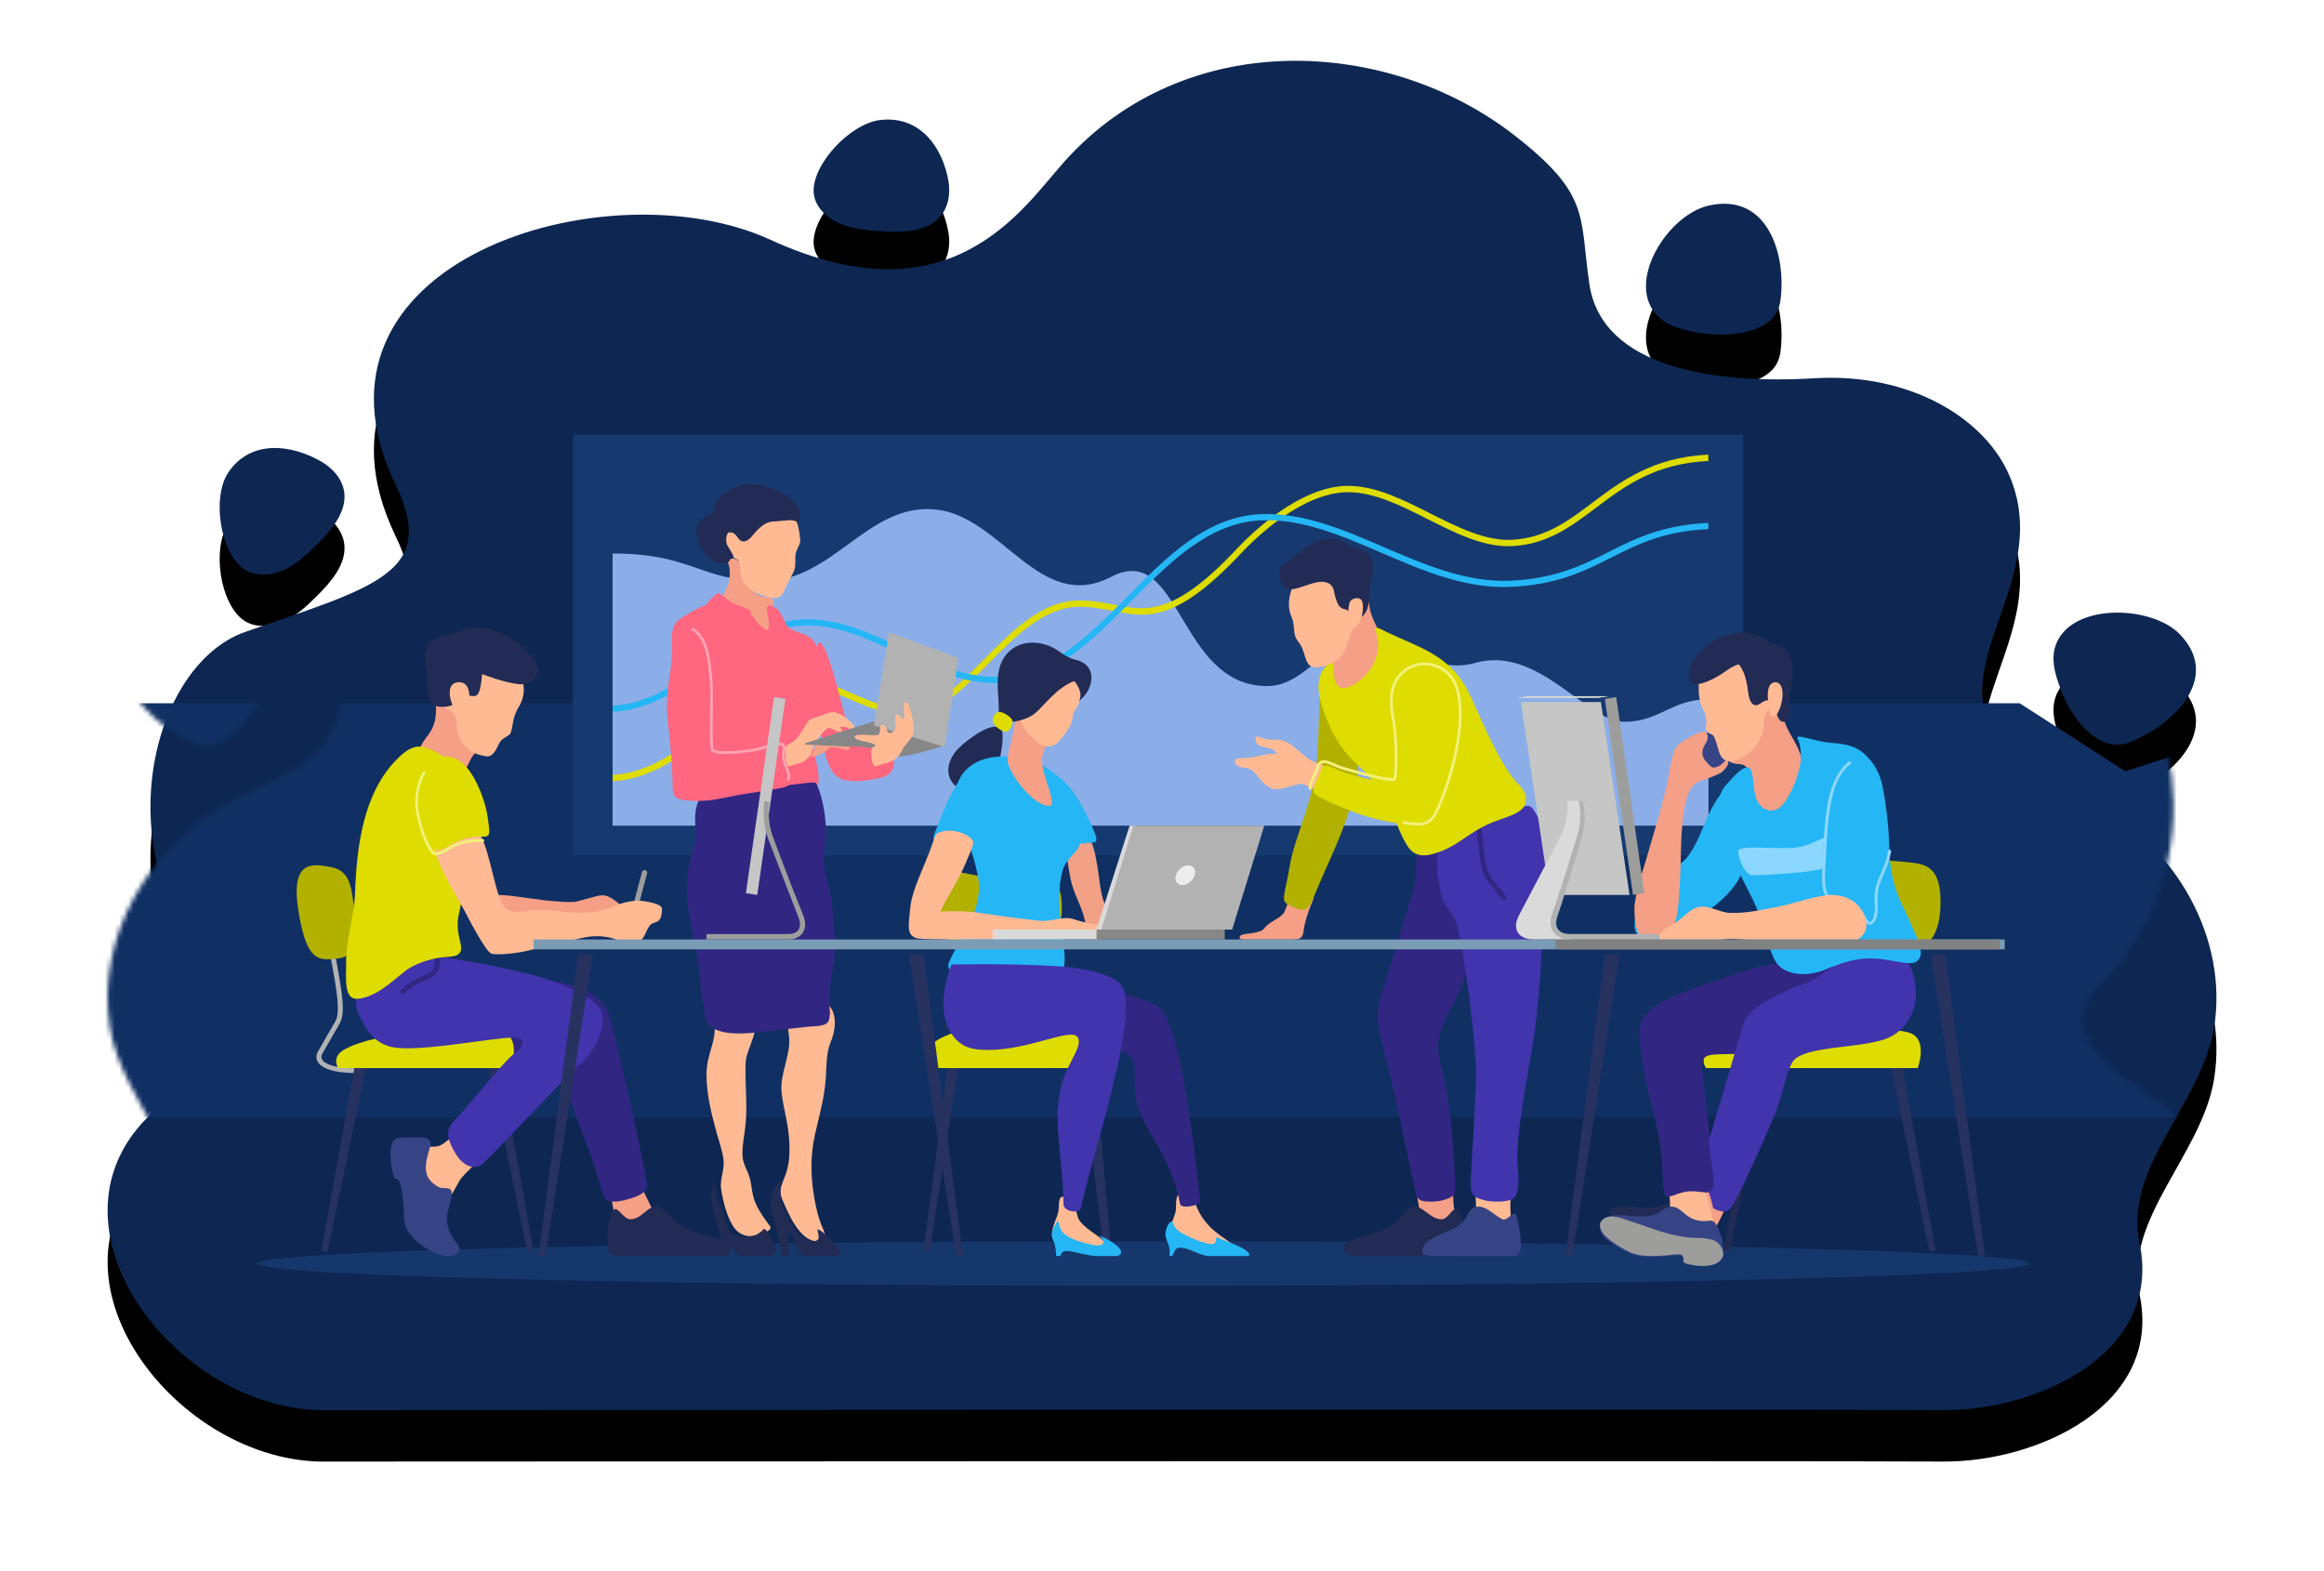 <svg xmlns="http://www.w3.org/2000/svg" xmlns:xlink="http://www.w3.org/1999/xlink" width="497" height="336" xmlns:v="https://vecta.io/nano"><style><![CDATA[.B{fill:#ffba94}.C{fill:#222b54}.D{fill:#dedc00}.E{fill:#f59f86}.F{fill:#25b6f5}.G{fill:#273261}.H{fill:#312783}.I{fill:#364485}.J{fill:#4134ad}.K{fill:#b3b100}.L{fill:#b2b2b2}.M{fill:#9d9d9c}.N{fill:#dadada}.O{fill:#ff667f}]]></style><defs><path d="M299.987 28.18c-.183 2.835-2.522 5.248-5.276 6.5s-5.89 1.547-8.95 1.763c-4.42.3-9.477.27-12.476-2.75-2.068-2.08-2.602-5.164-2.12-7.956 1.206-7.003 5.88-14.03 14.524-13.082 6.456.706 14.685 9.515 14.3 15.524m121.944 80.437c-2.38 1.7-5.808 1.53-8.578.3s-5.02-3.362-7.16-5.49c-3.088-3.075-6.307-6.85-5.826-11.028.33-2.88 2.448-5.274 4.986-6.726 6.364-3.643 14.973-4.73 19.775 2.3 3.586 5.243 1.847 17.05-3.197 20.656M108.456 30.93c-12.03-2.59-15.863 9.42-15.422 17.967.086 1.664.188 3.384.997 4.872 1.148 2.11 3.55 3.406 5.997 4.078 3.96 1.09 8.225.83 12.26.016 2.574-.52 5.2-1.325 7.036-3.082 7.375-7.1-1.893-21.918-10.868-23.85M7.742 122.737c-8.34 8.783.518 18.012 8.405 21.925 1.535.76 3.13 1.54 4.868 1.606 2.466.094 4.83-1.27 6.657-2.982 2.957-2.773 4.857-6.476 6.144-10.265.82-2.417 1.417-5.03.753-7.44-2.68-9.738-20.606-9.396-26.827-2.844m8.718 130.03c3.423-16.162-13.403-29.854-15.975-46.137-2.963-18.762 7.87-38.647 26.375-48.41 6.592-3.478 14.29-5.96 18.83-11.407 14.01-16.796-10.673-35.1-1.654-57.528 5.18-12.884 21.602-22.622 41.946-21.39 20.89 1.263 45.492-1.99 48.13-20.21 2.133-14.728-.23-19.036 15.887-31.644 26.936-21.07 70.5-23.536 96.5 5.654 9.02 10.127 24.18 34.267 62.76 16.573 35.03-16.066 103.183 4.72 80.115 52.44-9.094 18.814 4.384 21.724 32.2 31.442 20.76 7.25 31.024 50.137 3.67 76.26-10.178 11.63 9.127 20.608 14.783 25.332 27.8 23.22-2.31 64.096-34.413 64.826 0 0-327.04-.192-347.05 0S11.4 276.616 16.46 252.77z" id="A"/><filter x="-9.2%" y="-10.6%" width="118.4%" height="128.8%" id="B"><feOffset dy="11" in="SourceAlpha"/><feGaussianBlur stdDeviation="12"/><feColorMatrix values="0 0 0 0 0 0 0 0 0 0 0 0 0 0 0 0 0 0 0.2 0"/></filter></defs><g transform="translate(23 13)" fill="none" fill-rule="evenodd"><mask id="C" fill="#fff"><use xlink:href="#A"/></mask><g transform="matrix(-1 0 0 1 451 0)"><use fill="#000" filter="url(#B)" xlink:href="#A"/><use fill="#0d2752" xlink:href="#A"/></g><path fill="#103063" fill-rule="nonzero" mask="url(#C)" d="M-24 226h501v-88.712l-45.5 14.654-22.592-14.55H-10.09L-24 135z"/><g mask="url(#C)"><g transform="translate(32 80)"><g transform="translate(67.565)"><path fill="#163a70" d="M0 89.928h250.203V0H0z"/><path d="M242.813 56.56c-8.004 0-10.38 4.8-18.018 4.8-8.113 0-18.264-16.384-31.815-12.6-11.078 3.094-16.82-7.96-24.35-5.965-8.404 2.227-12.472 10.928-20.193 10.928-19.19 0-18.428-31.16-33.384-23.358-15.23 7.945-23.375-12.953-37.502-14.403-14.48-1.486-21.97 15.275-36.518 15.275-14.133 0-15.35-5.857-32.59-5.857v58.2h234.368V56.56" fill="#8baee8"/><path d="M8.5 74.058l-.055-1.354c8.638-.4 15.72-6.417 21.97-11.724 5.482-4.656 10.66-9.054 16.135-9.137 5.012-.06 9.078 1.69 13 3.398 4.108 1.785 7.987 3.478 12.902 3.24 5.274-.244 10.193-5.2 15.4-10.468 6.14-6.197 12.486-12.606 20.445-12.606 2.74 0 5.065.462 7.315.908 6.85 1.357 12.765 2.53 26.305-11.92 2.966-3.164 13.45-13.49 23.827-13.49 5.906 0 11.824 2.992 17.547 5.886 5.75 2.907 11.704 5.9 17.367 5.65 7.22-.335 12.108-4.013 17.286-7.907 6.08-4.573 12.97-9.757 24.804-10.306l.053 1.354c-11.46.532-17.9 5.375-24.126 10.06-5.334 4.012-10.37 7.8-17.96 8.154-5.98.278-12.077-2.802-17.964-5.78-5.598-2.83-11.385-5.756-17.005-5.756-9.9 0-20.05 10.02-22.93 13.092-14.012 14.952-20.233 13.72-27.435 12.293-2.193-.435-4.46-.884-7.083-.884-7.454 0-13.614 6.22-19.572 12.234-5.385 5.436-10.472 10.572-16.22 10.838-5.193.243-9.383-1.58-13.436-3.34-3.815-1.657-7.765-3.364-12.514-3.298-5.042.075-10.055 4.333-15.362 8.84-6.4 5.437-13.656 11.6-22.706 12.02" class="D"/><path d="M8.5 59.247l-.055-1.328c7.537-.343 13.97-4.837 20.193-9.183 6.292-4.396 12.8-8.94 20.5-9.292 7.453-.328 14.453 2.98 21.217 6.19 6.632 3.148 13.484 6.4 20.656 6.077 11.057-.503 19.443-8.98 27.552-17.18 8.3-8.38 16.863-17.048 28.432-17.574 9.087-.41 17.873 3.378 26.373 7.043 8.68 3.743 17.653 7.607 27.12 7.183 9.666-.44 15.402-3.33 20.947-6.127 5.64-2.842 11.467-5.782 21.314-6.23l.053 1.328c-9.582.435-15.038 3.186-20.816 6.098-5.66 2.855-11.517 5.806-21.445 6.258-9.735.44-18.85-3.484-27.656-7.282-8.76-3.778-17.04-7.337-25.836-6.945-11.087.505-19.484 8.994-27.604 17.203-8.28 8.37-16.84 17.026-28.38 17.55-7.467.337-14.468-2.983-21.236-6.195-6.628-3.145-13.48-6.404-20.637-6.073-7.356.334-13.43 4.577-19.86 9.07-6.367 4.447-12.95 9.047-20.843 9.405" class="F"/></g><g transform="translate(0 10.58)"><path d="M379 166.63c0 2.63-84.842 4.76-189.5 4.76S0 169.26 0 166.63s84.842-4.76 189.5-4.76 189.5 2.132 189.5 4.76" fill="#15376b"/><path d="M263.774 162.903c5.747.472 4.06-5.664 4.233-9.44.093-2.016.732-4.23-1.713-5.108-1.514-.544-3.688-.135-4.822 1.043-1.713 1.78-.308 4.933-1.01 6.916-.667 1.886-3.364 2.15-3.872 3.905-.7 2.406 5.703 2.563 7.183 2.685" class="B"/><path d="M252.598 162.903c5.928.472 3.48-5.664 3.214-9.44-.14-2.016.25-4.23-2.352-5.108-1.6-.544-3.783-.135-4.802 1.043-1.54 1.78.264 4.933-.216 6.916-.46 1.886-3.182 2.15-3.497 3.905-.433 2.406 6.13 2.563 7.653 2.685" class="E"/><path d="M257.85 80.628c-1.91-4.38-9.04-4.35-9.843-.903-.324 1.383-.03 4.493-.698 6.798l-7.17 23.658c-.94 3.497-.41 6.518.57 9.952 2.014 7.09 6.175 27.495 6.945 31.14.402 1.903 1.222 2.147 3.627 2.133 1.867-.012 4.937-.805 4.928-2.185-.044-6.787-.814-14.72-1.747-20.707-.468-3.024-1.452-6.646-1.757-8.463-.446-2.678-.107-4.902 2.593-9.93 1.65-3.068 3.397-7.22 3.966-10.683 1.24-7.574-.405-18.51-1.41-20.8" class="H"/><path d="M258.63 163.415c.127-2.33-.32-6.178-1.838-8.115-1-1.28-1.907 1.876-3.51 1.876-2.483 0-4.112-3.072-5.995-2.677-2.665.56-2.365 3.508-7.393 5.342-1.49.543-6.53 1.538-7.476 2.94-.752 1.114 1.318 2.265 2.757 2.265h21.21c1.492 0 2.18-.442 2.247-1.63" class="C"/><path d="M269.297 156.325c-.33-1.428-1.92 1.35-2.983.852-1.93-.903-3.87-3.473-6.156-2.494-1.26.54-1.218 2.462-3.348 3.968-2.074 1.467-7.68 2.507-7.662 5.3.003.743.6 1.094 2.558 1.094h17.273c2.077 0 1.215-4.837.318-8.72" class="I"/><path d="M274.72 92.1c-.02-3.043 1.875-7.676 1.875-10.76 0-4.628-1.702-8.65-3.422-11.418-1.056-1.7-1.588-1.293-4.53-.244-3.422 1.22-7.002 2.334-10.163 4.088-2.06 1.142-5.477 1.672-5.93 4.077-.548 2.894-.072 7.4.772 10.206.838 2.784 2.237 3.208 3.098 5.667 1.232 3.527 4.503 25.7 4.223 34.06-.252 7.456-.785 13.78-1.097 21.063-.132 3.01.258 3.574 3 4.294 1.635.432 5.93.507 6.573-.934 1.015-2.265.504-5.067.407-7.118-.362-7.8 3.214-23.15 3.996-30.478.952-8.942 1.26-14.417 1.2-22.503" class="J"/><path d="M223.828 95.163c.096-.885.762-3.53 1.838-5.93.592-1.32.165-2.234-1.323-3.14-.946-.576-2.33-1.143-3.823 3.103-.334.95-.388 1.246-.904 2.32-.59 1.224-3.212 1.965-4.243 3.445-.83 1.19-4.502.997-5.058 1.53-.57.543.05.845.558.845h10.676c1.677 0 2.087-.4 2.28-2.17" class="E"/><path d="M261.815 73.48c.35 2.79.366 5.948 1.182 8.64.723 2.4 2.698 3.935 4.018 6 .353.555-.556 1.063-.91.51-1.375-2.152-3.45-3.713-4.124-6.24-.76-2.86-.848-5.982-1.217-8.91-.08-.643.97-.638 1.05 0" class="H"/><path d="M235.42 59.667c.13-4.63-3.585-8.122-5.1-12.7-.318-.965-1.352-5.78-2.603-4.417-.68.74-.587 5.183-.614 6.108-.15 5.127-.187 10.552-1.265 15.572-1.044 4.864-2.933 9.454-4.298 14.208-.735 2.562-1.02 5.234-1.62 7.844-.58 2.523-.475 3.104.707 3.68 3.974 1.938 4.12 1.195 5.907-3.1 3.534-8.487 8.607-17.734 8.875-27.207" class="K"/><path d="M239.975 37.988c.52-1.417.838-3.358.7-4.257-.3-1.768-2.428-5.056-2.74-7.188-.306-2.066-.71-4.855-3.688-4.238-2.263.47-2.652 2.646-2.804 4.506-.092 1.13.068 2.353-.45 3.412-.53 1.083-1.61 1.517-2.407 2.352-.864.903-.58 1.444.054 2.566.405.715.977 1.378 1.275 2.334.6 1.923-.83 3.822.77 5.522 3.617 3.842 7.74-.757 9.3-5.007" class="E"/><path d="M271.318 67.47c-.013-1.78-.83-2.467-1.887-3.624-4.55-4.977-8.64-16.38-10.977-20.528-1.733-3.076-4.14-5.34-7.18-7.128-3.05-1.796-6.43-3.008-9.612-4.552-1.387-.673-2.88-1.61-2.483-.29.3 1 .772 2.42.41 4.48-.8 4.597-4.94 7.36-6.875 7.716-2.03.374-2.48-2.176-2.513-3.278-.02-.724.03-1.467-.21-2.17-.262-.777-1.948 1.2-2.41 2.186-1.415 3.05-.076 6.967 1.24 10.17 1.54 3.753 3.257 6.537 6.382 9.432 2.14 1.982 5.373 5.572 6.81 8.553 1.36 2.824 2.204 6.225 4.046 8.993 1.654 2.486 3.996 2.333 7.675.81 3.25-1.347 5.07-3.387 9.128-5.38 3.695-1.814 8.475-2.197 8.454-5.4" class="D"/><path d="M228.745 60.892c-.297-.9-1.96-1.178-2.818-1.58-2.275-1.07-3.984-3.51-6.274-4.408-1.4-.554-2.81-.066-4.35-.516-.677-.197-2.312-1.156-1.712.648.603 1.81 3.746.648 4.458 2.62-2.105-.202-3.753.574-6.15.848-.67.076-4.063-.23-2.425 1.49.545.573 1.21.548 1.848.643 1.186.177 1.557.5 2.313 1.397 1.05 1.245 1.41 1.913 2.834 2.773 1.14.687 2.704.302 3.964-.06.88-.252 1.968-.664 2.938-.66.808.003 3.272 1.526 3.98 1.508 2.088-.05 1.928-3.085 1.394-4.702" class="B"/><path d="M256.523 48.905c-.09-2.8-.478-5.986-2.63-7.95-2.494-2.278-5.922-2.412-8.47-.364-3.102 2.492-2.844 6.374-2.242 9.958.827 4.932.78 12.638.155 13.353-.517.59-7.402-1.21-11.03-2.37-1.737-.554-2.994-1.457-3.914-1.36-.72.075-.943 1.13-1.385 2.25-.61 1.55-1.41 2.572-.943 3.655.36.838 8.3 4.15 11.685 5.08 3.127.86 6.473 1.497 9.75 1.813 2.582.248 3.574-1.064 4.508-3.33 1.4-3.39 2.576-7.093 3.373-10.667.715-3.21 1.256-6.77 1.144-10.067" class="D"/><path d="M236.23 19.235c-3-4.46-10.97-4.592-13.68.235-1.38 2.458-2.638 5.9-1.406 8.746.67 1.55.478 2.586.733 3.86.253 1.26 1.082 1.706 1.578 2.904 1.002 2.423.78 4.69 3.98 4.06 2.36-.465 4.6-1.712 5.44-4.108.986-2.81 1.455-4.854 3.27-7.188 1.878-2.413 1.8-5.958.086-8.508" class="B"/><path d="M220.872 22.433c2.32.158 6.61-2.897 8.712-.93.787.737.662 1.657.982 2.63.538 1.637.856 2.436 2.245 2.62.286.038 1.815 1.592 2.316 1.755 1.086.352 1.97-1 2.3-1.98.66-1.977.18-3.588.807-6.1.73-2.925.293-5.094-.913-5.87-1.147-.738-1.542-.613-2.728-.898-1.01-.242-1.372-1.53-3.573-1.894-5.217-.865-8.135 2.878-9.96 4.298-1.806 1.405-2.572 1.43-2.528 2.417.083 1.86.55 3.83 2.338 3.952" class="C"/><path d="M236.25 24.915c-.482-.94-1.99-.613-2.48.085-.563.805-.624 4.415-.09 5.106 1.885 2.443 3.39-3.586 2.57-5.19" class="B"/><path d="M257.578 48.39c-.103-2.946-.53-6.242-2.917-8.35-1.427-1.26-3.208-1.955-5.007-1.955-1.62 0-3.173.542-4.494 1.567-3.373 2.62-3.21 6.594-2.535 10.498.826 4.754.745 11.434.335 12.68a2.04 2.04 0 0 1-.119.003c-1.734 0-7.38-1.446-10.616-2.446-.68-.2-1.303-.48-1.85-.718-.83-.36-1.546-.67-2.214-.67a2.11 2.11 0 0 0-.205.01c-.983.1-1.35 1.077-1.703 2.023l-.23.596c-.15.37-.313.707-.47 1.034-.43.898-.84 1.753-.633 2.66.204-.023.407-.058.607-.108-.24-.977.49-1.947 1.064-3.352.455-1.115.683-2.165 1.425-2.24a1.44 1.44 0 0 1 .143-.007c.933 0 2.186.837 3.884 1.36 3.23.997 8.964 2.473 10.797 2.473.288 0 .48-.036.55-.115.642-.712.692-8.378-.16-13.286-.62-3.566-.886-7.43 2.306-9.908 1.236-.96 2.672-1.438 4.115-1.438 1.618 0 3.242.602 4.6 1.8 2.216 1.954 2.613 5.124 2.707 7.9.116 3.28-.44 6.824-1.177 10.016-.82 3.556-2.04 7.24-3.47 10.613-.882 2.073-1.818 3.344-4.024 3.344-.194 0-.4-.01-.613-.03-.936-.087-1.874-.2-2.813-.335.1.213.213.428.272.66.836.115 1.665.21 2.482.287a7.27 7.27 0 0 0 .673.033c2.507 0 3.614-1.423 4.588-3.718 1.483-3.495 2.697-7.2 3.505-10.716.892-3.872 1.296-7.296 1.195-10.175" fill="#f2f179"/><path d="M183.99 92.798c-2.897-1.312-3.5-5.064-3.918-8.407-.302-2.47-1.194-8.28-2.127-8.216-1.564.105-2.22.256-4.487 1.26-.788.35.078 4.718.48 6.868.525 2.793 1.968 5.187 2.775 7.824.637 2.083.812 5.207 3.185 5.207 3.5 0 8.7-2.447 4.09-4.536" fill="#f2a186"/><path d="M181.05 163.986h1.588l-3.516-39.145h-2.818l4.747 39.145" class="G"/><path d="M159.193 52.5c-1.568-2.343-7.474 2.163-9.264 4.01-2.152 2.22-3.032 5.337-.93 7.667 1.812 2.008 4.988 1.703 7.004.21 2.833-2.097 3.916-10.802 3.2-11.886" class="C"/><path d="M168.258 72.492c.28 1.993.268 4.718 1.54 4.74 1.38.023 6.8-.39 8.356-.546 1.828-.182 1.77-.497-.278-4.93-1.956-4.236-4.39-8.236-8.004-10.244-2.324-1.29-2.288 6.164-1.613 10.982" class="F"/><g class="B"><path d="M179.72 160.722c-1.154-.818-3.8-2.53-4.22-4.007-.315-1.105-.507-2.32-1.313-3.157-.572-.593-1.905-1.7-2.42-.975s-.1 2.396-.688 3.864c-1.308 3.266-2.097 5.436 1.406 6.842.852.342 7.086.937 8.18.595 1.814-.57.643-2.036-.945-3.162m28.746 1.7c-1.376-1.025-3.68-2.486-4.87-3.793-1.38-1.52-2.175-2.764-2.9-4.666-.46-1.2-1.156-3.046-2.8-2.6-1.858.5-1.215 2.6-1.462 4.044-.262 1.526-1.606 3.392-.933 4.965.794 1.855 3.156 1.124 4.75 1.642 1.824.592 3.312 1.87 5.302 1.967.893.043 4.96-.048 2.92-1.566"/></g><path d="M197.36 153.864c-2.042-10.956-8.053-15.393-9.428-22.53-.997-5.175 1.36-8.55-3.163-10.175-2.664-.957-19.667-.195-26.807-.195-2.952 0-5.733-.302-7.78-3.376-2.984-4.48 0-12.848 0-12.848s40.296 2.082 43.7 8.197c3.633 6.507 6.39 26.335 7.75 40.46.075.78-4.05 1.697-4.28.467" class="H"/><path d="M177.933 124.84H143.98s-1.446-4.04 1.134-5.768c6.26-4.192 25.88-6.08 31.355-3.896 3.23 1.288 1.463 9.664 1.463 9.664" class="D"/><path d="M143.81 163.986h-1.3l5.1-39.145h2.3l-6.1 39.145" class="G"/><path d="M172.056 89.726c.298 6.114-1.97 8.625-11.693 8.625s-15.915 1.182-17.605-9.06c-1.873-11.354 7.653-5.076 18.37-4.694 9.716.346 10.685.132 10.93 5.13" class="K"/><path d="M169.305 60.916c-4.638-3.023-13.378-4.27-17.74.172-4.877 4.964.294 12.048 2.465 22.158 1.644 7.654-3.4 12.83-6.06 18.92-2.5 5.704 23.336 3.4 24.305 1.693 1.638-2.884-2.214-13.242-.06-21.182.83-3.06 3.382-3.535 3.995-6.68.338-1.736-.22-4.83-2.01-8.174-1.94-3.624-2.796-5.54-4.894-6.907" class="F"/><path d="M172.444 154.092c-.218-11.012-2.12-16.113-.826-23.928.964-5.82 4.913-9.54 3.95-11.757-1.12-2.57-10.338 2.673-19.528 2.55-2.862-.038-5.478-.36-7.543-3.45-3.943-5.898 0-14.818 0-14.818s12.875-.31 23.243.41c6.386.443 12.09 2.078 13.353 4.46 3.522 6.648-7.043 37.523-8.902 47.163-.287 1.49-3.72.68-3.745-.63" class="J"/><path d="M167.333 49.058c-3.18-1.496-5.48-2.396-5.3.177.24 3.452-1.407 6.94-1.563 9.654-.134 2.342 5.304 9.88 8.855 9.88 2.173 0-1.888-7.013-1.46-10.08.5-3.496 3.696-7.64-.534-9.63" class="E"/><path d="M175.752 46.76c-.365 1-.798 1.4-1.063 1.905-.324.617-.294 2.03-.868 3.012-1.62 2.77-3.146 4.555-4.697 4.383s-2.897-1.145-4.107-2.555c-2.14-2.493-3.696-7.45-3.47-9.318.56-4.653 4.41-6.23 7.568-6.094 5.295.227 8.548 3.48 6.64 8.666" class="B"/><path d="M155.865 69.997c-.09 2.03.2 4.74-1.112 4.978-1.414.26-7.855.8-9.456 1.163-1.36.31-.517-1.308 1.464-6.226 1.988-4.936 4.753-9.607 7.573-9.607s1.748 4.782 1.53 9.692" class="F"/><path d="M174.826 37.464c-2.053-.454-3.373-2.05-5.26-2.83-3.252-1.345-6.922-1.042-9.273 1.644-2.493 2.848-1.95 7.123-1.727 10.546.07 1.074-.164 3.102.612 3.64.62.43 2.62.4 3.828.063 3.67-1.02 3.73-2.095 7.17-5.398 2.614-2.51 4.584-3.048 4.584-3.048s2.06 2.304 1.01 4.235c3.02-2.255 4.344-7.683-.944-8.852" class="C"/><path d="M183.66 95.454c-.532-1.195-5.585-1.203-8.8-2.384-2.535-.934-4.726.534-7.567.26-2.876-.277-8.2-.97-11.847-1.564-2.835-.462-5.868-.577-9.356-.4 1.88-3.967 3.817-6.438 5.534-10.615.92-2.236 1.28-2.873 1.52-4.028.25-1.196-3.546-3.366-6.842-2.427-1.237.352-1.148.388-1.992 2.827-1.56 4.51-4.245 9.453-4.634 13.348-.395 3.95-.832 5.83 1.238 6.57 1.726.617 29.958.098 34.214.098 2.446 0 9.084-.417 8.523-1.676" class="B"/><g class="F"><path d="M170.853 165.044h.93c.095-.3.242-.775.582-.95 1.178-.607 4.4.95 7.615.95h3.288c1.386 0 1.613-.565 1.425-1.134-.5-1.545-5.03-3.578-4.5-3.14.832.688 1.852 2.7-2.22 1.73-1.6-.383-4.738-1.214-5.825-2.695-1.005-1.37-.484-3.32-1.574-1.288-.753 1.405-.754 2.205-.27 3.287.5 1.145.55 2.622.55 3.24m24.246-1.5c.107.866-.017 1.3-.016 1.5h.598c.28-.22.468-1.747 1.483-1.778 2.445-.074 4.114 1.778 6.74 1.778h7.7c1.172 0 .47-1.004-1.145-1.825-1.495-.76-4.285-1.743-4.855-2.06-1.103-.613.107 1.3-1.48 1.335-.916.02-3.86-.937-6.324-2.35-2.5-1.435-1.636-2.57-2.245-2.5-.764.087-1.543 2.173-1.25 3.36.2.8.682 1.62.797 2.542"/></g><path d="M161.522 50.634c.048 1.03-.858 2.82-2.175 2.098-.585-.32-2.068-1.254-2.045-2.275.02-.922.62-1.614 1.28-1.774.737-.178 2.9 1.133 2.94 1.95" class="D"/><path d="M187.916 73h-1.345l-7.1 22.218h1.345l7.1-22.218" class="N"/><path d="M208.5 95.218h-27.973L187.392 73h27.973L208.5 95.218" class="L"/><path fill="#878787" d="M179.47 97.334h27.448v-2.116H179.47z"/><path d="M200.488 83.58c-.35 1.168-1.533 2.116-2.646 2.116s-1.73-.947-1.382-2.116 1.533-2.116 2.646-2.116 1.73.947 1.382 2.116" fill="#ededed"/><path d="M157.3 97.334h22.17v-2.116H157.3z" class="N"/><path d="M109.67 27.602c0-1.01 1.032-1.926.67-2.794-.35-.836-1.47-.502-2.24-.738-2.432-.746-3.232-2.67-3.77-4.722-.302-1.154-1.105-3.826-2.998-3.44-1.205.245-.437 1.117-.32 1.968.186 1.365-.014 2.725-.486 4.027-.675 1.865-2.17 3.655-.587 5.47.84.963 2.077 1.64 3.07 2.462.823.68 1.438 1.513 2.225 2.22 1.023.917 4.23 2.743 5.324 1.214 1.03-1.443-1.033-4.136-.89-5.664" class="E"/><path d="M100.837 11.21c-.046-2.32.838-4.682-2.6-4.854-3.428-.172-4.967 2.824-3.986 5.747.61 1.822 2.286 4.263 4.682 4.74 3.868.77 1.94-3.873 1.905-5.633" class="C"/><g class="O"><path d="M133.692 62.652c1.906-.473 2.627-2.113 2.475-3.58-.085-.82-.37-4.13-4.056-3.996-1.136.04-1.96-.268-2.944-.38-1.365-.156-2.12-.845-2.56-2.187-1.068-3.262-1.952-6.8-2.838-10.143-.25-.945-2.668-9.847-3.723-8.338-.617.882-.088 3.998-.193 5.186-.187 2.117-.5 4.218-.556 6.348-.085 3.996 1.438 7.5 2.044 11.373.37 2.368 1.59 5.6 4.08 6.263 2.865.775 7.135-.264 8.27-.545"/><path d="M121.017 48.316c.946-2.056-.107-4.812-.286-6.94-.215-2.54-.133-5.62-1.694-7.783-1.214-1.68-3.017-1.623-4.7-2.52-1.9-1.014-1.72-3.514-3.552-4.715-2.8-1.84-1.49 1.678-1.343 2.976.39 3.436-1.92.95-2.856-.272-1.313-1.713-2.106-2.718-4.3-3.213-1.868-.42-4.35-.73-6.206-.103-1.747.6-4.05 1.963-5.594 3-2.053 1.38-1.846 3.685-1.75 5.943.245 5.7 2.66 11.092 3.63 16.698.698 4.024-.12 9.064 2.118 12.655 2.484 3.986 7.677 3.453 11.718 3.43 3.837-.023 13.255 1.718 13.84-3.882.235-2.248-.65-4.27-.937-6.477-.45-3.47.506-5.742 1.912-8.797"/></g><g class="B"><path d="M109.7 158.682c-1.16-1.536-2.308-3.124-3.1-4.894-.788-1.74-.76-3.5-1.227-5.32-.408-1.6-1.404-2.913-1.554-4.574-.198-2.2.414-4.806.633-7.08.43-4.476-.203-8.755.015-13.178.156-3.176 3.593-7.44 1.554-11.07-1.213-2.16-7.083-2.1-8.217 1.156-.27.778.096 2.148.05 3.023-.06 1.1-.27 2.197-.587 3.28-.595 2.04-1.155 3.88-1.175 5.994-.04 4.314 1.042 8.542 2.15 12.604.514 1.888 1.226 3.783 1.485 5.743.284 2.154-.826 4.204-.516 6.3.385 2.612 1.34 6.508 2.965 8.532.935 1.166 2.276 1.675 3.826 1.6.455-.024 4.507-1.07 3.7-2.122m12.945-46.796c-1.317-1.942-4.465-2.203-6.48-1.487-3.156 1.122-2.75 5.615-2.495 7.1.73 4.217-1.948 8.328-1.532 12.514.407 4.082 1.9 7.47 1.67 13.272-.207 5.475-2.867 6.5-1.516 9.663 1.224 2.874 3.582 8.605 7.165 8.914 2.637.227 2.217-1.118 1.467-2.83-.914-2.087-1.422-4.283-1.8-6.52-.794-4.674-.855-9.002.203-13.643.94-4.12 2.047-7.94 2.286-12.186.128-2.277.104-5.226 1.003-7.34 1.026-2.413 1.375-5.46.028-7.445m-6.514-100c-.262-2.604-.714-5.632-3.336-7.304-2.078-1.325-5.13-1.82-7.493-1.05-2.272.74-4.1 2.647-4.537 5.014-.095.527-.003 1.067-.076 1.584s-.3.7-.362 1.16c-.124 1.077.226 2.77.865 3.713.375.553.778.7 1.285.97.4.208.468.344.587.723.4 1.25.083 2.48.67 3.737 1.02 2.18 4.417 3.814 6.924 3.893 1.596.05 1.862-1.393 2.544-2.667l1.566-3.07c.54-1.306.153-2.516.403-3.843.156-.828 1.048-2 .96-2.86"/></g><path d="M115.92 8.064c.225-.578.576-2.596-.87-4.104-.84-.876-1.826-1.647-3.318-2.43-2.365-1.24-6.116-2.006-8.805-1.2-6.655 2-7.2 9.074-3.586 14.145.62.87 2.155 1.817 2.517 1.19.22-.383-1.446-2.614-1.617-3.25-.27-1-.49-2.21 1.027-2.132 1.444.074 1.365 1.812 2.658 1.917 1.213.1 2.14-1.51 2.824-2.196 1.167-1.172 2.1-2.02 3.9-2.08 1.065-.035 2.075-.213 3.12-.27.516-.03 1.235.136 1.52.28.295.15.382.795.642.128" class="C"/><path d="M122.573 106.81c.303-2.42.904-4.678.94-7.133.066-4.58-.38-9.145-1.246-13.642-.016-.08-.054-.136-.1-.18.003-.037.007-.074-.004-.116-.398-1.668-.984-3.41-.957-5.135.03-1.887.335-3.748.41-5.645.148-3.7-.847-8.642-2.028-10.92-.078-.15-.353-.31-.62-.29-3.722.247-6.994 1.012-10.754.84-3.486-.16-7.057-1.54-10.533-.973a.3.3 0 0 0-.257.218c-1.87 1.446-3.19 3.44-3.606 5.75-.42 2.328.172 3.972-.177 6.723-.185 1.46-1.535 4.56-1.775 9.305-.28 5.492 2.636 15.336 2.744 18.714.1 2.838.62 5.64 1.03 8.447.005.033.02.057.03.084-.014 5.522 8.087 4.688 11.827 4.28l10.256-1.137c1.134-.127 3.088-.032 4.038-.74.606-.45.582-1.09.65-1.82.034-.053.058-.115.053-.198-.124-2.134-.188-4.305.08-6.43" class="H"/><path d="M105.42 27.027c-.524-.533-1.923-.816-3.688-1.628-1.574-.724-2.75-2.577-3.388-2.02-1.298 1.132-3.623 2.61-1.254 4.193 1.102.737 2.432 2.476 3.186 3.6.702 1.038 2.09 2.977 2.707 2.658.87-.45 1.308-3.655 1.71-4.6.155-.363 1.277-1.635.727-2.195" class="O"/><path d="M126.537 56.027c-.205-.323-.473-.542-.793-.743l-6.002-.27-.698 1.87c-.267.58-.827 1.317-.805 1.298 2.163.11 3.387-1.244 4.008-1.73.574-.448 2.688.05 3.93.41.312.09.737-.245.36-.837" fill="#f2a186"/><path d="M127.57 51.45c-.5-.526-1.19-1.132-1.692-1.546-.648-.536-2.065-1.14-2.502-1.222-.52-.098-1.473.267-2.193.56-.935.38-3.084.83-3.505 1.6-.64 1.173-1.212 1.927-1.928 3.057-.742 1.17-1.848 1.42-2.564 2.035-.28.24-.12 1.36-.21 2.084-.113.895.43 2.37.75 2.283 2.804-.75 3.906-1.064 4.75-2.753.324-.65.5-1.175.704-1.828l6.27.257c-.496-.284-1.1-.446-1.607-.576s-3.523-.3-3.88-.68 1.9-2.915 2.51-2.632c.66.26 1.924 1.012 2.274.93.26-.06.346-.23.235-.506-.08-.2-.26-.45-.43-.617.375-.06.795-.035 1.122.004.708.085 1.026.644 1.83.42.246-.07.346-.574.064-.87" class="B"/><path d="M113.665 62.04c-.37-.88-.773-1.815-.866-2.778-.04-.414.318-2.137.11-2.363-.7-.747-4.24.724-5.128.9-2.674.557-9.847 1.446-10.473.042-.61-1.37-.032-11.603-.262-14.07-.32-3.44-.372-8.686-2.975-11.253-.735-.724-2.898-2.245-3.98-1.745-1.303.602-1.45 7.2-1.624 8.396-.61 4.15-1.13 7.032-.666 11.367.473 4.42.946 8.648 1.024 13.092.048 2.725-.115 3.624 2.944 3.95 2.012.214 4.272.162 6.275-.197 2.29-.41 4.404-.89 6.732-1.254l5.928-.94c2.348-.44 4.087-.477 2.96-3.155" class="O"/><path d="M136.585 58.092c1.388.565 8.122-1.52 10.045-2.135.152-.05.15-.285-.002-.334l-14.74-4.803a.75.75 0 0 0-.463-.001L117.3 55.33c-.173.055-.142.334.038.342l8.806.4c2.947-.175 4.64.313 6.823.536 2.05.21 2.13.876 3.62 1.483" fill="#878787"/><path d="M149.704 37.024l-14.24-5.266c-.183-.068-.38.052-.413.25l-3.084 19.256c-.026.16.068.315.22.36l14.49 4.435c.18.055.367-.066.397-.258l2.832-18.424c.023-.153-.062-.3-.203-.353" class="L"/><path d="M140.214 50.436c-.063-.587-.838-4.577-1.73-3.78-.405.36-.108 2.103-.075 2.724.045.838-.12.886-.45.724-.25-.122-.504-.634-.97-.814-.89-.344-.45 2.053-.46 2.642-.01.756-.785 1.36-1.335 1.252-.59-.115-.686-1.508-1.212-1.72-1.128-.454-.55 1.102-.953 1.917-.276.556-2.83.1-4.162.18-.836.057-1.66.336-.677.92.918.546 4.31.735 3.998 1.515-.052.13-.492.083-.672.326-.2.27-.262 1.4-.162 2.155.08.61.417 1.806.683 1.824.315.02.858-.258 1.243-.344 2.452-.546 3.6-.982 4.74-3.27.546-1.085 1.54-1.778 2.073-2.863.543-1.105.252-2.188.122-3.4" class="B"/><g class="C"><path d="M123.533 162.416c-.73-.875-2.854-2.923-3.6-3.08-.423-.1.627 1.816-.155 2.304-1.243.776-3.334-.676-4.2-1.536-.913-.918-1.947-3.04-2.9-5.13-.58-1.26-.62-2.607-.804-3.73-.1-.662.05-1.87-.058-1.993-.534-.62-1.95 2.658-2.023 3.9-.14 2.398 1.368 6.436 1.764 8.104.347 1.46.545 2.626.648 3.778h1.474l-.205-5.42c.336-.02 1.204 1.333 1.488 2.12.566 1.564.732 2.57 2.303 3.303h5.52c1.468 0 2.756-.214.738-2.628m-12.713 1.026c-.157-1.526-2.186-4.764-2.552-4.135-.174.3-1.06 1.084-2.005 1.335-1.18.313-3.23.452-4.23-.114-1.686-.953-2.012-3.512-2.576-5.215-.343-1.038-.92-2.095-1.252-3.143-.214-.67.045-2.903-.062-2.97-.52-.33-1.103 2.44-1.017 3.6.114 1.513.654 2.938 1.036 4.4.72 2.75 1.227 5.04 1.334 7.85h1.407l.16-2.002c.4-.162 1.227 1.64 2.325 2.002h6.305c.857-.168 1.244-.464 1.127-1.6"/></g><path d="M113.614 60.84l-.034-.08c-.338-.812-.688-1.652-.767-2.48-.007-.1.038-.473.072-.745.13-1.078.18-1.6-.123-1.942-.245-.27-.615-.4-1.128-.4-.964 0-2.406.473-3.46.82l-.972.298c-1.416.298-4.58.77-7.046.77-2.205 0-2.528-.394-2.53-.398-.3-.68-.227-5.17-.18-8.14l-.02-5.525-.114-1.39c-.265-3.44-.595-7.723-2.97-10.086-.22-.22-.574-.518-.994-.817-.256-.18-.645.268-.327.513.38.268.703.536.91.74 2.543 2.53 2.592 7.703 2.905 11.096.225 2.433-.34 12.522.256 13.874.242.548 1.486.742 3.064.742 2.406 0 5.587-.45 7.165-.783.694-.146 3.052-1.104 4.312-1.104.315 0 .562.06.696.207.204.223-.145 1.92-.107 2.33.09.95.484 1.87.846 2.74.38.9.42 1.506.224 1.92-.195.34.305.68.506.338.354-.602.268-1.41-.184-2.498" fill="#ffa3b2"/><path fill="#c6c6c6" d="M106.943 87.812l-2.428-.387 6.018-41.933 2.428.387-6.018 41.933"/><path d="M116.74 92.073c-2.175-5.385-4.223-10.686-6.444-16.685-.828-2.236-1.085-4.847-.723-7.353l.02-.14-1.093-.187-.02.153c-.4 2.702-.11 5.523.785 7.944l6.457 16.718c.452 1.12.474 2.05.065 2.697-.39.615-1.177.953-2.217.953H96.07v1.16h17.497c1.424 0 2.54-.523 3.14-1.47.435-.687.794-1.902.032-3.79" class="M"/><path d="M368.02 165.044h1.478l-8.48-64.537h-3.134l10.134 64.537" class="G"/><path d="M79.745 95.218a.64.64 0 0 1-.133-.014c-.304-.067-.49-.345-.418-.622l3.1-11.666c.073-.277.38-.444.683-.38s.49.345.418.622l-3.1 11.666c-.063.236-.295.394-.55.394" class="M"/><path d="M21.114 125.9c-4.27 0-7.152-.828-8.11-2.332-.437-.684-.446-1.458-.027-2.24l2.047-3.564 1.657-2.848c1.147-2.04.468-6.06-1.05-14.233l1.032-.175c1.603 8.63 2.256 12.544.942 14.883l-1.668 2.867-2.026 3.53c-.25.466-.254.878-.01 1.258.74 1.16 3.438 1.85 7.217 1.85v1.003" class="L"/><path d="M89.612 159.903c-.856-1.73-3.88-2.647-4.914-4.508-1.087-1.957-2.453-5.732-4.473-7.488-1.337-1.162-2.613-.954-3.96-.416-2.174.868-1.1 3.05-.59 5.04.954 3.727.58 9.4 6.043 9.317 1.537-.02 9.068.428 7.894-1.946" class="E"/><path d="M75.28 113.658c-1.323-4.18-5.145-5.917-10.504-7.126-5.06-1.14-22.638-4.774-28.482-1.542-4.708 2.603-4.473 8.794-.948 11.94 3.72 3.32 11.116 3.52 18.375 4.5 1.523.206 7.84.377 9.212 1.27 2.08 1.354 6.14 15.733 8.04 19.796.595 1.274 2.568 8.32 3.13 9.752.585 1.49 2.687 1.226 4.093.912 2.45-.547 5.464-1.53 5.2-3.412-.63-4.334-6.435-30.82-8.104-36.092" class="H"/><path d="M57.75 163.986h1.37L52.05 124.84h-2.433l8.13 39.145" class="G"/><path d="M44.564 138.76c-2.38-.955-3.9 2.52-6.176 2.828-2.86.384-5.1-1.076-5.532.728-.538 2.297.736 5.23 1.348 7.455.435 1.584.26 4.593 1.99 5.447 3.713 1.832 6.073-5.12 7.496-6.887 1.57-1.947 5.062-4.437 4.863-6.527-.106-1.118-2.318-2.372-4-3.043" class="B"/><path d="M54.37 124.84h-37.04s-1.577-2.306 1.237-3.933c6.828-3.947 28.233-5.724 34.206-3.668 3.524 1.213 1.596 7.6 1.596 7.6" class="D"/><path d="M60.705 105.452c-6.95-2.136-22.448-4.787-25.447-4.938-2.8-.14-5.744 2.155-8.053 3.524-3.19 1.892-7.59 4.855-5.587 9.12 1.28 2.726 3.076 6.69 8.016 7.318 7.048.9 25.044-3.058 26.497-1.993 1.802 1.32-.66 2.758-1.726 3.732-2.756 2.517-9.88 11.568-12.403 14.01-2.203 2.133-.87 4.654.454 6.96.952 1.66 3.426 3.97 5.73 2.144.916-.725 11.013-11.352 12.447-12.796 2.513-2.53 6.05-6.572 8.726-8.818 2.496-2.094 5.08-7.01 4.442-10.418-.695-3.72-10.06-6.915-13.097-7.848" class="J"/><path d="M36.976 141.644c.48-1.71-.998-2.047-2.306-1.983-1.09.053-4.146-.1-5.005.313-1.848.89-1.06 6.034-.55 7.713.545 1.803.606.12 1.312 1.49.592 1.148.965 5.362.943 6.58-.053 2.995.79 4.244 2.872 6.25 1.485 1.43 6.783 4.544 8.775 2.182.777-.922-.318-1.697-.996-2.784-.905-1.453-1.444-2.746-1.454-4.473-.008-1.48 1.194-4.05 1.044-5.443-.168-1.56-1.665-.557-2.952-1.282-3.725-2.1-2.613-5.235-1.682-8.56" class="I"/><path d="M15.095 163.986h-1.37l7.068-39.145h2.433l-8.13 39.145" class="G"/><path d="M38.855 100.87c-.172-.633-1.178-.364-1.006.27.717 2.642-1.088 3.44-3.166 4.336-1.478.638-2.762 1.527-3.912 2.628-.48.46.258 1.18.737.72.944-.905 1.985-1.67 3.176-2.236.97-.462 2.046-.744 2.925-1.375 1.475-1.058 1.7-2.702 1.245-4.345" class="H"/><path d="M20.795 91.207c.79 6.218.298 9.818-3.623 10.203s-6.436.88-8.242-9.49c-2-11.495 2.58-10.888 6.843-10.065 4.16.803 4.376 4.268 5.022 9.35" class="K"/><g class="E"><path d="M81.876 92.94c-1.12-.357-2.868-1.814-4.365-3.13-2.72-2.393-3.78-2-5.248-1.665L68.4 89.203c-1.087.236-2.8.092-3.983.02-4.267-.254-7.7-1.062-11.774-1.37-3.236-.246-5.354.583-3.218 3.47 4.15 5.6 11 3.585 17.18 3.334 2.533-.103 7.668-.022 10.194-.083 1.342-.032 10.064-.04 5.078-1.633m-34.26-41.854c-.817-.84-1.794-1.484-2.532-2.4-.846-1.05-1.297-1.983-2.642-2.56-.8-.343-2.563-.873-3.457-.516-1.045.416-.78.325-.745 1.466.075 2.52-.1 4.44-1.713 6.588-1.225 1.62-2.867 3.594-.43 4.9 1.877 1.007 3.224 1 4.642 2.692 1.704 2.048 3.025 1.177 4.187-.97.572-1.057.892-2.067 1.805-2.933.698-.66 1.958-.844 2.527-1.498 1.144-1.315-.716-3.818-1.642-4.77"/></g><path d="M43.535 98.39c-.567-2.513-.97-4.048-.36-6.675.57-2.45.812-4.157.2-6.556-1.273-5.073.374-9.96.817-15.136.414-4.836.088-8.784-3.84-11.43-1.527-1.028-3.443-2.27-5.282-2.49-2.025-.245-3.718 1.208-5.203 2.703-7.188 7.237-8.598 18.69-8.944 28.686-.178 5.126-2.026 10.035-1.905 15.198.063 2.7-.64 7.693 2.6 7.323 3.98-.456 7.2-3.722 10.054-5.95 2.012-1.57 5.37-2.594 7.772-2.9 1.728-.22 4.763.2 4.092-2.772" class="D"/><path d="M86.558 90.71c-.104-1.2-4.583-1.728-5.253-1.69-1.547.1-3.205.425-4.595 1.072-3.87 1.8-7.662 1.74-11.906 1.22-2.087-.256-4.113-.337-6.213-.188-1.963.14-4.004.91-5.55-.545-2.046-1.925-3.115-11.634-5.228-15.367-.804-1.42-4.692-1.485-7.177-.44-1.297.546-2.952 1.945-2.58 3.702.705 3.323 5.276 10.824 6.144 12.466 1.02 1.928 4.696 9.088 5.908 9.43 1.424.4 5.877-.166 7.705-.624 4.496-1.127 7.633-1.856 11.994-2.805 1.894-.412 4.046-.418 5.948.093 1.897.5 3.772 1.757 5.808.762 1.582-.774 1.546-2.808 2.683-3.71.72-.57 1.36-.24 1.917-1.176.293-.493.444-1.607.393-2.203" class="B"/><path d="M49.288 71.187c-.368-3.104-2.865-10.445-6.45-12.3-5.975-3.075-7.98 4.62-8 8.472-.013 2.588 1.627 8.61 3.47 10.742.66.763 2.98-1.126 4.4-1.718 3.868-1.622 5.647-.773 6.455-1.157.777-.37.407-1.758.135-4.05" class="D"/><path d="M77.55 165.044h21.078c1.43 0 3.37-1.15 2.5-2.265-1.082-1.4-6.194-2.396-7.73-2.94-5.183-1.833-5.184-4.783-7.888-5.342-1.913-.395-3.22 2.677-5.686 2.677-1.594 0-2.816-3.155-3.682-1.876-1.31 1.937-1.366 5.783-1 8.115.186 1.187.915 1.63 2.4 1.63" class="C"/><path d="M56.847 42.48c-.76-3.17-4.333-5.895-7.037-7.008-3.2-1.317-12.618-.934-12.858 8.148-.03 1.09.184 2.51.998 3.26 1.17 1.076 2.988.768 4.037 2.13.942 1.223.567 2.692.905 4.136.322 1.375 1.29 2.74 2.414 3.63.93.736 2.404 1.19 3.628 1.39 1.494.243 2.23-1.562 2.846-2.816.652-1.333 2.197-1.335 2.51-2.4.28-.954.35-1.933.6-2.9.29-1.19.72-1.856 1.287-2.867.78-1.394 1.046-3.173.68-4.692" class="B"/><path d="M60.156 39.814c.405-1.266-5.684-9.86-14.173-9.083-2.773.254-3.404 1.288-5.4 1.517-4.992.573-5.048 3.893-4.4 6.868.556 2.555.064 4.045.454 6.13.188 1.008.37 1.782 1.88 2.224.622.182 3.193.503 4.747-1.467.582-.737 1.73-.886 2.736-.74.9.13 1.266-.3 1.58-1.243.318-.965.52-3.44.52-3.44s5.368 2.096 8.282 2.176c2.246.062 3.207-1.164 3.774-2.94" class="C"/><path d="M43.893 42.425c-1.22-.334-2.307.132-2.602 1.215-.46 1.69.48 4.472 1.79 4.936 2.605.923 3.196-5.5.81-6.15" class="B"/><path d="M48.3 75.853c-.147.024-.313.032-.51.032-.228 0-.49-.008-.795-.008-1.05 0-2.583.103-4.822 1.025-1.17.482-2.974 1.85-3.917 1.85-.185 0-.336-.052-.444-.175-1.83-2.08-3.458-7.953-3.445-10.477.01-1.798.472-4.455 1.6-6.408.296-.56-.505-.344-.777.183-.975 1.936-1.4 4.355-1.41 6.222-.014 2.605 1.626 8.64 3.595 10.878.15.17.424.373.88.373.744 0 1.696-.55 2.704-1.133.53-.306 1.03-.595 1.432-.76 2.113-.87 3.57-.982 4.602-.982l.795.01c.23 0 .436-.012.625-.044.27-.05.13-.63-.117-.584" fill="#f2f179"/><path d="M61.652 165.044h-1.476l8.48-64.537h3.134l-10.137 64.537" class="G"/><path d="M305.288 157.306c.93 1.976 4.457 4.555 5.692 3.06.932-1.125 3.08-5.42 3.567-7.11.608-2.1-3.98-3.632-5.715-2.79s-4.474 4.863-3.544 6.838" class="E"/><path d="M314.92 163.986h-1.373l7.07-39.145h2.432l-8.13 39.145" class="C"/><path d="M355.13 124.84h-45.27s-1.928-2.306 1.512-3.933c8.345-3.947 34.507-5.724 41.807-3.668 4.308 1.213 1.95 7.6 1.95 7.6" class="D"/><path d="M357.572 163.986h1.37l-7.07-39.145h-2.432l8.132 39.145" class="G"/><path d="M303.487 153.518c-1.01-.53-3.442 1.003-4.56 1.16-1.774.248-3.498-.157-5.264-.267-1.033-.065-2.498-.17-3.507.31-1.358.648-1.057 1.65.185 1.95 1.882.453 3.94.178 5.85.418 1.343.17 2.674.522 4.028.547 1.167.023 2.08-.16 2.733-.977.56-.7 1.82-2.47.536-3.142" class="C"/><path d="M311.252 156.923c-.684-2.263-1.22-7.29-3.97-7.692-1.317-.192-5.72-.02-5.325 2.544.374 2.42.166 4.687.2 5.137.138 1.84 3.514 2.378 4.76 2.613 1.79.337 5.362.79 4.334-2.602" class="B"/><path d="M346.624 102.473c-6.194-1.857-22.053-.6-27.892 1.398-6.082 2.08-12.88 4.164-17.158 6.246-7.766 3.777-5.98 7.725-5.32 13.227.78 6.515 3.602 14.06 4.1 20.616.205 2.75.137 7.277.864 8.165.668.818 2.57-.857 5.26-.94 2.486-.075 4.77.983 5.26-.734.367-1.285-.385-4.96-.54-6.282l-2.222-19.406c-.317-2.823 1.653-2.816 4.25-2.894 3.2-.096 6.18.093 9.22-1.08 5.22-2.014 11.13-5.08 15.408-7.49 2.61-1.47 15.085-8.936 8.776-10.828" class="H"/><path d="M313.51 163.776c-.12-.883-.01-1.727-.3-2.625-.278-.872-.986-2.945-1.712-3.472-.717-.52-1.574.148-3.402-.246-2.25-.485-3.073-1.945-4.412-2.65-2.32-1.22-3.56 1.423-5.98 1.702-2.514.29-5.047-.332-7.555-.136-1.846.145-3.796 1.7-2.68 3.89.86 1.685 5.24 3.946 6.548 4.397 2.383.82 4.977.546 7.44.43.55-.026 2.856-.415 3.23-.015.662.704-.302 1.307.888 1.64 2.645.738 8.46 1.108 7.924-2.917" class="I"/><path d="M287.48 159.63c.866 1.832 5.255 4.297 6.572 4.787 2.387.89 4.99.59 7.456.47.557-.032 2.865-.453 3.248-.016.66.76-.306 1.42.89 1.784 2.354.713 7.224 1.107 7.9-1.885-.055-1.012-.493-2.28-1.76-2.95-1.362-.72-3.17-.618-4.818-.687-1.653-.064-3.37-.452-4.99-.847-2.785-.676-5.503-1.826-8.252-2.683-1.46-.458-4.634-1.954-6.168-.165-.16.186-.294.39-.395.596-.046.484.046 1.022.315 1.597" class="M"/><path d="M310.38 151.24c.477-.107.824-.373.982-.944.36-1.307-.377-5.04-.53-6.385l-.4-3.615c1.27-4.038 6.275-21.065 7.196-24.242.73-2.522 2.688-3.955 3.995-4.838.863-.583 5.387-3.177 9.738-4.61 3.095-1.02 7.312-5.833 13.523-6.935 8.21-1.456 9.756 4.526 9.835 9.63.046 2.892-1.785 7.933-7.172 9.53-6.175 1.83-16.75 1.38-19.102 4.55-1.204 1.622-2.34 7.4-3.788 11.06-1.383 3.49-8.133 18.903-9.768 20.597-.784.814-1.964.433-2.903.07a5.36 5.36 0 0 1-.596-.283c-.265-1.082-.556-2.41-1.01-3.585" class="J"/><path d="M330.437 91.66c0 10.38 19.082 9.107 22.913 8.367 3.693-.712 6.585-3.2 6.646-10.48.067-8.137-3.42-8.368-7.293-8.758-3.904-.393-22.266-2.652-22.266 10.87" class="K"/><path d="M315.586 58.334c-1.753-3.147-.742-7.177-3.365-6.394-1.153.344-3.798 2.143-3.947 3.557-.127 1.234 1.597 4.38 2.62 5.792.375.517 5.42-1.78 4.693-2.954" class="I"/><path d="M316.772 75.436c-.903-4.08.47-8.39-2.066-9.735-1.603-.85-3.696 3.622-4.547 5.43-1.096 2.323-2.487 6.77-4.875 9.205-.82.837-5.013 3.78-5.806 4.663-1.977 2.2-4.412 5.777-4.802 7.94-.522 2.874.38 4.395 4.574 4.395 3.67 0 9.4-5.192 10.9-6.135 2.106-1.336 4.765-3.68 6.34-6.156 2.247-3.528.995-6.383.282-9.607" class="F"/><g class="E"><path d="M314.494 59.123c-.3-.53-1.07.704-1.746 1.044-1.413.712-1.696.44-2.412-.342-.928-1.013-1.577-1.826-1.142-3.264.38-1.27 1.477-1.875.8-3.34-.4-.886-2.7.272-3.807.918-1.615.95-2.925 1.802-3.355 3.386-.382 1.417-.7 2.967-1.1 5.404-.3 1.967-1.524 6.178-2.012 8.1l-2.707 9.3c-1.168 3.85-1.737 5.132-2.397 9.238-.207 1.278-.04 4.346.528 5.886.636 1.723 1.55 1.862 3.036 1.862 1.048 0 4.415-2.075 5.045-3.72.663-1.727.92-5.763 1.104-9.8.2-4.6.038-7.33.534-11.94.295-2.744.785-7.482 3.787-8.417 1.617-.504 4.374-1.58 4.747-2.025.336-.4 1.556-1.48 1.083-2.318m15.8-.28c-.565-3.057-2.565-5.018-3.582-7.893-.46-1.304-.807-2.97-2.22-3.28-1.184-.26-2.084.672-2.637 1.746-1.193 2.304-.176 5.005-2.975 7.22-1.498 1.185-3.878.2-4.2 1.424-.44 1.68 1.5 1.76 2.458 1.82 1.1.07 1.605.783 2.2 2.096.58 1.294.33 4.343.63 5.726.523 2.4 2.5 4.45 4.852 4.24 2.206-.196 3.8-1.68 4.48-4.037.744-2.555 1.495-6.407 1.005-9.064"/></g><path d="M351.548 89.442c-2.48-5.444-2.443-9.724-2.585-13.404-.144-3.627-.65-7.68-1.325-11.236-.565-2.964-1.887-5.342-4.09-7.285-2.06-1.817-4.57-2.05-7.113-2.256-3.536-.286-7.798-2.16-7.006-.835.616 1.03.823 3.43.64 4.93-.33 2.738-2.07 7.087-3.866 9.177-1.693 1.975-4.17 1.436-5.34-.73-1.008-1.866-.716-4.408-1.262-6.308-.716-2.498-3.28.338-5.433 2.752-1.825 2.048-1.897 4.465-1.454 7.062 1.124 6.608 4.384 11.766 7.217 17.684 1.492 3.12 2.277 5.35 3.188 8.722.776 2.863 1.23 3.936 2.092 4.985 1.66 2.027 5.8 2.763 9.808 1.196 4.302-1.68 7.474-3.07 13.045-2.268 2.902.417 5.92 1.357 7.006.257.8-.812.86-1.572.462-3.313-.38-1.65-3.517-8.1-3.985-9.13" class="F"/><path d="M320.963 35.574c-4.215-1.905-12.082.343-12.62 6.258-.142 1.56-.117 3.592.373 5.067.54 1.61 1.246 2.228 1.2 4.093-.01.47-.223 1.067-.054 1.532.3.865 1.252.723 1.608 1.31.47.782.825 2.245 1.1 3.19 1.07 3.826 4.67 1.796 6.172.62 1.198-.936 1.906-1.95 2.72-3.32.93-1.567.506-2.942.867-4.594.27-1.24 1.313-1.87 2.162-2.622 1.138-1 1.7-2.427 1.725-4.103.048-3.49-2.556-6.215-5.25-7.433" class="B"/><path d="M328.31 41.01c.07-1.53.046-5.29-2.472-6.266-1.13-.44-2.298-.786-3.233-1.486-2.888-2.16-7.673-1.876-10.836-.034-2.03 1.18-6.457 5.168-5.47 8.67.504 1.786 4.196.462 7.144-1.513.846-.566 1.54-1.135 2.325-1.477 1.07-.468 1.066-.612 1.595.31.84 1.465 1.085 2.646 1.335 4.156.177 1.074.244 3.154 1.332 3.746 1.07.582 1.986-1.09 3.102-.922 1.904.285 1.497 5.332 3.652 4.494.996-.387 1.008-1.858.92-2.793-.293-3.166.504-4.743.605-6.885" class="C"/><path d="M325.932 43.253c-.62-1.352-2.126-1.173-2.638.136-.504 1.288-.12 3.75.133 5.095.324 1.742 1.196 1.556 1.95.033.63-1.278 1.2-3.86.556-5.263" class="B"/><path d="M336.772 75.467c0 .58-.46 5.383-1.405 6.412-1.05 1.142-15.27 1.88-15.94 1.663-1.598-.517-2.88-4.264-2.694-5.157.285-1.352 8.49-.233 12.273-.7 4.007-.484 7.767-3.613 7.767-2.23" fill="#8cd7ff"/><path d="M345.94 62.286c-1.218-2.844-3.256-4.018-5.787-2.098-2.496 1.896-3.756 5.317-4.357 8.972-.744 4.526-.845 8.864-1.063 13.316-.07 1.464-.187 3.495.196 4.933.487 1.817 1.446 1.812 3.015 1.77 4.176-.113 5.062 4.888 6.03 4.98.633.06 1.016-1.834 1.022-2.468.022-1.596-.234-3.425.26-5.19.484-1.73 1.554-3.83 2.066-5.6 2.288-7.932.433-14.357-1.383-18.605" class="F"/><path d="M348.817 78.404l-.482 1.9c-.528 1.776-1.63 3.874-2.127 5.6-.508 1.762-.244 3.587-.267 5.18-.007.624-.388 2.466-1.023 2.466-.01 0-.02-.001-.03-.002-.987-.1-1.89-4.972-6.065-4.972l-.143.002-.62.01c-1.254 0-2.052-.208-2.485-1.777-.394-1.436-.274-3.463-.202-4.925.225-4.445.33-8.775 1.094-13.294.603-3.538 1.84-6.853 4.26-8.776.414-.333-.094-.723-.365-.508-2.27 1.78-3.795 4.866-4.524 9.186-.66 3.9-.84 7.736-1.013 11.445l-.098 2.08c-.075 1.466-.176 3.474.228 4.948.51 1.86 1.567 2.233 3.104 2.233.202 0 .414-.005.638-.01l.124-.002c2.463 0 3.625 1.973 4.472 3.413.51.87.883 1.497 1.53 1.556a1.05 1.05 0 0 0 .091.004c1.476 0 1.66-3.038 1.66-3.07a26.55 26.55 0 0 0-.023-1.333c-.04-1.222-.08-2.485.267-3.692.244-.838.648-1.807 1.042-2.743.4-.955.814-1.942 1.085-2.853.186-.628.345-1.255.485-1.88.06-.274-.524-.84-.62-.184" fill="#8cd7ff"/><path d="M343.408 91.542c-1.563-2.954-4.677-3.823-6.93-3.723-3.286.146-8.175 1.92-11.23 2.52-3.415.672-6.76 1.408-10.222 1.32-2.532-.064-5.04-2.14-7.532-1.03-1.09.484-1.708 1.19-3.166 2.358-1.486 1.194-2.723 1.714-3.345 2.15-1.474 1.04-1.603 3.255-.052 3.255h6.046c3.114 0 5.788-1.312 8.862-1.21 3.295.112 7.975 1.21 12.585 1.21h10.11c2.79 0 7.458-1.955 4.874-6.85" class="B"/><path fill="#7a9cb5" d="M59.12 99.45H373.72v-2.116H59.12z"/><path fill="#818282" d="M277.652 99.45h95.014v-2.116h-95.014z"/><path d="M294.227 87.812l2.427-.387-6.018-41.933-2.427.387 6.018 41.933" class="M"/><path fill="#c6c6c6" d="M276.388 87.812h17.1l-6.13-41.26h-17.097l6.126 41.26"/><g class="N"><path d="M286.73 45.682h-17.525l2.534-.38h17.525l-2.534.38M280.174 67.7l.01.107c.167 2.524-.27 5.154-1.417 7.407l-8.85 16.8c-1.038 1.9-.75 3.125-.325 3.817.585.956 1.8 1.482 3.4 1.482l8.808-.004c-1.604 0-2.908-.526-3.68-1.482-.56-.692-1.083-1.916-.415-3.817 1.912-5.424 3.686-10.765 5.585-16.808.7-2.252 1-5 .334-7.513h-3.442"/></g><path d="M299.7 96.166h-18.976c-1.13 0-2.017-.34-2.497-.96-.505-.65-.57-1.6-.19-2.717 1.846-5.436 3.392-10.855 5.23-16.9.734-2.42.936-5.17.273-7.87h-.945c.632 2.524.362 5.26-.322 7.514-1.83 6.044-3.54 11.385-5.385 16.8-.644 1.9-.14 3.125.4 3.817.744.956 2 1.482 3.547 1.482h18.976l-.112-1.168" class="L"/><g class="G"><path d="M281.242 165.044h-1.478l8.482-64.537h3.13l-10.134 64.537m-131.752 0h1.476l-8.48-64.537h-3.134l10.137 64.537"/></g></g></g></g></g></svg>